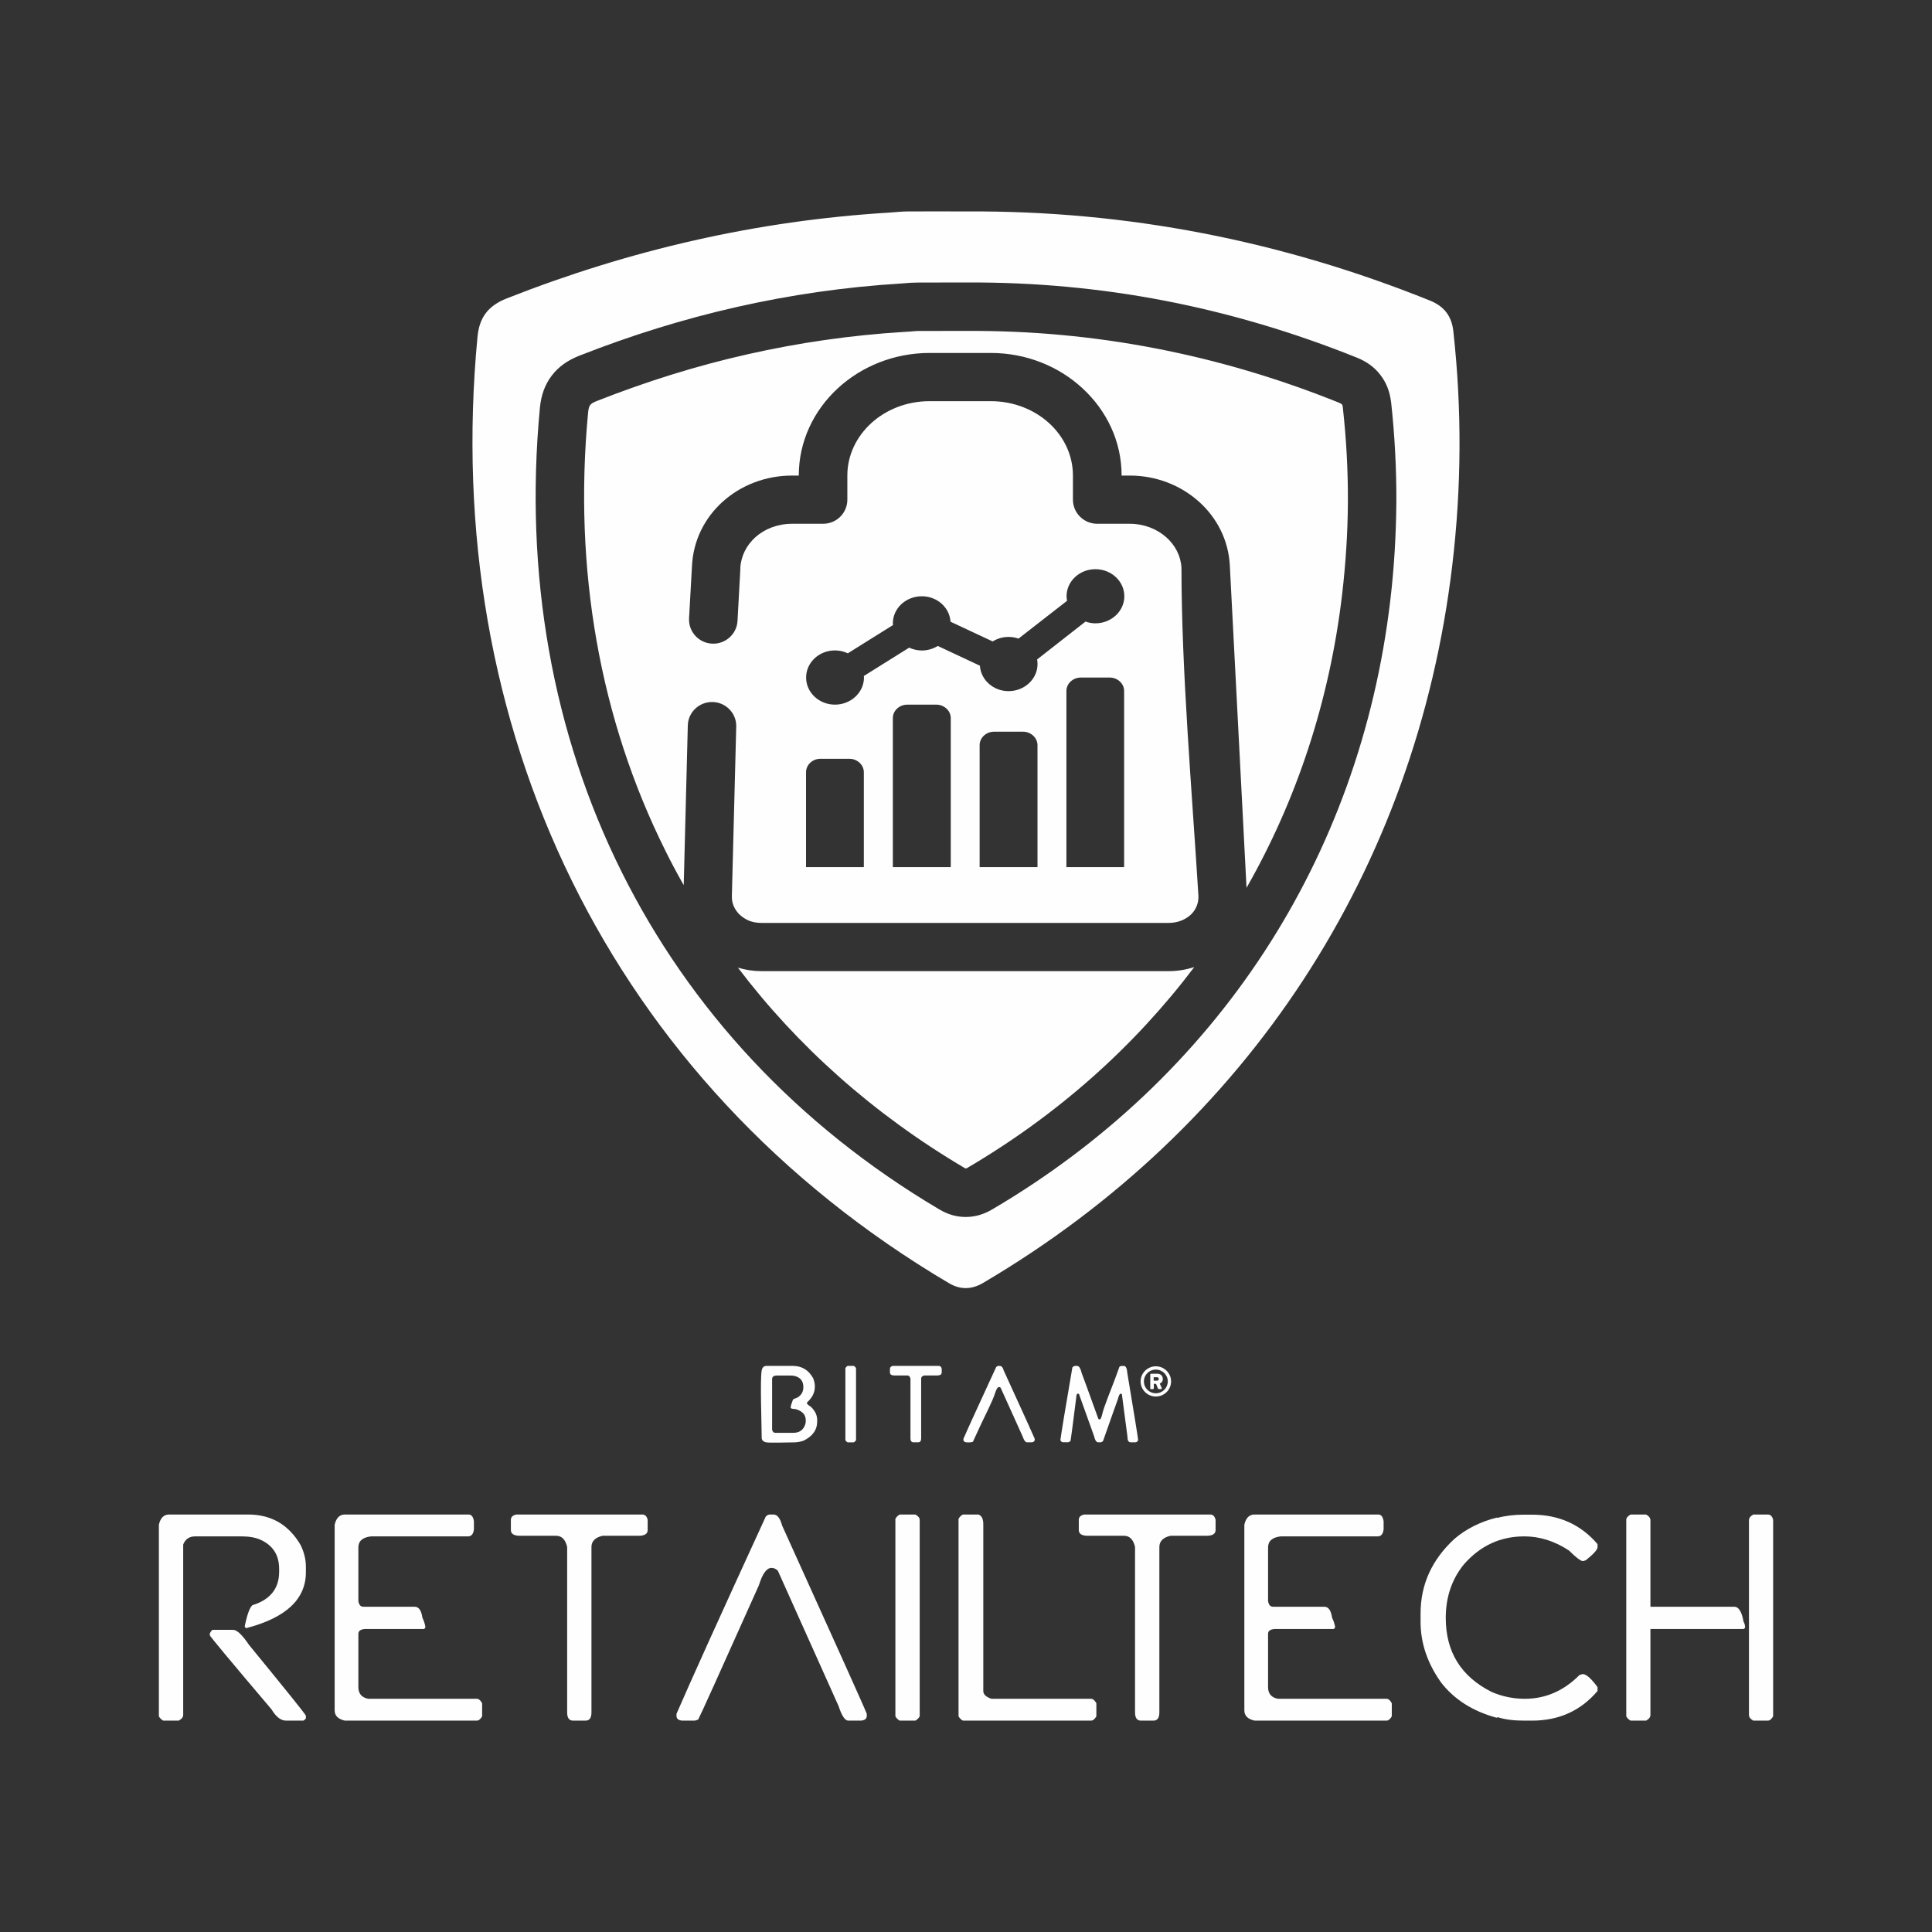<?xml version="1.0" encoding="UTF-8"?>
<!DOCTYPE svg PUBLIC "-//W3C//DTD SVG 1.1//EN" "http://www.w3.org/Graphics/SVG/1.1/DTD/svg11.dtd">
<!-- Creator: CorelDRAW -->
<svg xmlns="http://www.w3.org/2000/svg" xml:space="preserve" width="75.985mm" height="75.985mm" version="1.1" style="shape-rendering:geometricPrecision; text-rendering:geometricPrecision; image-rendering:optimizeQuality; fill-rule:evenodd; clip-rule:evenodd"
viewBox="0 0 3466.36 3466.36"
 xmlns:xlink="http://www.w3.org/1999/xlink"
 xmlns:xodm="http://www.corel.com/coreldraw/odm/2003">
 <rect x="0" y="0" width="3466.36" height="3466.36" fill="#333333" stroke="none"/>
 <defs>
  <style type="text/css">
   <![CDATA[
    .fil2 {fill:none}
    .fil1 {fill:#FEFEFE}
    .fil0 {fill:#FEFEFE;fill-rule:nonzero}
   ]]>
  </style>
 </defs>
 <g id="Layer_x0020_1">
  <g id="_2385452364064">
   <g>
    <path class="fil0" d="M1727.6 2717.32l27.85 0c5.88,2.01 8.76,7.84 8.76,17.24l0 299.35c0,6.26 4.95,10.83 14.74,14.03l178.56 0c3.43,0 6.59,2.62 9.58,8.01l0 23.44c-2.99,5.16 -6.15,7.72 -9.58,7.72l-229.92 0c-3.44,-1.89 -5.99,-4.46 -7.79,-7.72l0 -354.3c1.85,-3.47 4.52,-6.09 7.79,-7.77z"/>
    <path class="fil0" d="M1614.26 2717.32l28.08 0c5.21,2.88 7.77,6.09 7.77,9.52l0 352.56c-1.85,3.44 -4.52,5.98 -7.77,7.72l-28.08 0c-3.43,-1.89 -5.99,-4.46 -7.77,-7.72l0 -354.3c1.85,-3.47 4.52,-6.09 7.77,-7.77z"/>
    <path class="fil0" d="M1380.92 2717.32l7.02 0c6.74,0 11.8,6.69 15.45,20.08 99.08,218.77 149.72,331.23 151.79,337.6l0 3.32c0,5.38 -3.53,8.33 -10.61,8.8l-22.69 0c-5.81,0 -11.64,-8.69 -17.3,-26.06l-108.97 -242.88c-3.43,-3.42 -7.17,-5.1 -11.37,-5.1 -8.69,0 -16.27,10.4 -22.64,31.17 -68.49,152.94 -104.78,233.36 -108.97,241.02l-5.88 1.85 -22.73 0c-6.87,-0.47 -10.29,-3.42 -10.29,-8.8l0 -3.32c23.78,-55.07 77.14,-173.13 160.22,-354.09 2.45,-2.45 4.8,-3.59 6.97,-3.59z"/>
    <path class="fil0" d="M926.12 2717.32l226.39 0c4.79,0 8.05,3.16 9.52,9.52l0 18.34c0,6.86 -5.43,10.29 -16.47,10.29l-64.53 0c-13.23,3.1 -19.86,9.84 -19.86,20.19l0 296.79c0,9.73 -3.49,14.68 -10.55,14.68l-22.47 0c-7.02,0 -10.56,-4.95 -10.56,-14.68l0 -296.79c-2.99,-13.38 -9.63,-20.19 -19.91,-20.19l-64.57 0c-10.99,0 -16.49,-3.43 -16.49,-10.29l0 -18.34c0,-4.84 3.15,-8.05 9.52,-9.52z"/>
    <path class="fil0" d="M618.79 2717.32l221.98 0c5.12,0 8.33,4.02 9.51,12.08l0 14.7c-1.03,8.27 -4.56,12.44 -10.55,12.44l-174 0c-15.18,1.74 -22.75,8.33 -22.75,19.87l0 96.47c1.26,6.63 4.15,9.9 8.82,9.9l92.16 0c7.4,0 12.08,6.58 13.93,19.8 2.39,4.67 4.19,10.11 5.44,16.53 -0.88,2.4 -1.85,3.65 -2.88,3.65l-106.09 0c-7.57,0.71 -11.38,3.53 -11.38,8.43l0 95.76c0,11.75 5.94,18.71 17.63,20.99l194.9 0c3.42,0 6.58,2.62 9.51,8.01l0 23.44c-2.93,5.16 -6.09,7.72 -9.51,7.72l-236.72 0c-12.25,-2.71 -18.34,-8.86 -18.34,-18.33l0 -333.13c2.77,-12.24 8.91,-18.34 18.34,-18.34z"/>
    <path class="fil0" d="M381.63 2924.23l36.66 0c6.85,0 16.38,9.08 28.61,27.14 67.91,82.87 101.91,125.25 101.91,126.94l0 4.41c0,0.86 -1.42,2.39 -4.41,4.39l-31.17 0c-9.36,0 -17.95,-6.69 -26.07,-20.19 -73.5,-86.66 -110.38,-131 -110.7,-132.85l0 -3.59c2.34,-4.13 4.12,-6.26 5.17,-6.26z"/>
    <path class="fil0" d="M303.41 2717.32l141.92 0c41.3,0 72.64,18.23 93.97,54.67 6.35,12.89 9.52,26.02 9.52,39.23l0 9.63c0,48.11 -35.32,81.45 -106.05,100.06l-1.08 0c-1.31,0 -2.18,-1.03 -2.56,-3.38 5.38,-25.62 10.83,-38.4 16.49,-38.4 30.14,-10.18 45.2,-29.88 45.2,-59.1l0 -5.21c0,-24.92 -11.3,-42.33 -33.84,-52.41 -8.91,-3.85 -20.24,-5.88 -34.01,-5.88l-82.62 0c-10.66,0 -17.91,4.9 -21.67,14.7l0 305.62c0,3.96 -2.66,7.39 -8.02,10.27l-27.84 0c-3.41,-1.89 -5.97,-4.46 -7.77,-7.72l0 -343.74c2.79,-12.24 8.93,-18.34 18.35,-18.34z"/>
    <path class="fil0" d="M1945.06 2717.32l226.39 0c4.8,0 8.05,3.16 9.53,9.52l0 18.34c0,6.86 -5.45,10.29 -16.49,10.29l-64.59 0c-13.16,3.1 -19.8,9.84 -19.8,20.19l0 296.79c0,9.73 -3.53,14.68 -10.55,14.68l-22.47 0c-7.08,0 -10.61,-4.95 -10.61,-14.68l0 -296.79c-2.95,-13.38 -9.58,-20.19 -19.86,-20.19l-64.57 0c-11.04,0 -16.49,-3.43 -16.49,-10.29l0 -18.34c0,-4.84 3.16,-8.05 9.51,-9.52zm305.88 0l221.99 0c5.1,0 8.27,4.02 9.52,12.08l0 14.7c-1.08,8.27 -4.57,12.44 -10.55,12.44l-174 0c-15.18,1.74 -22.75,8.33 -22.75,19.87l0 96.47c1.25,6.63 4.13,9.9 8.82,9.9l92.16 0c7.34,0 12.02,6.58 13.87,19.8 2.4,4.67 4.26,10.11 5.51,16.59 -0.93,2.34 -1.85,3.59 -2.95,3.59l-106.03 0c-7.57,0.71 -11.38,3.53 -11.38,8.43l0 95.8c0,11.71 5.88,18.66 17.63,20.94l194.89 0c3.38,0 6.58,2.62 9.47,8.01l0 23.44c-2.89,5.16 -6.09,7.72 -9.47,7.72l-236.74 0c-12.23,-2.71 -18.33,-8.86 -18.33,-18.33l0 -333.13c2.71,-12.24 8.87,-18.34 18.33,-18.34zm483.2 0.28l14.68 0c48.1,0 87.32,17.63 117.47,52.82l0 5.49c0,4.47 -7.08,12.24 -21.01,23.46l-5.12 1.57c-3.92,0 -12.4,-6.37 -25.25,-19.15 -25.68,-16.81 -52.33,-25.25 -80.09,-25.25 -42.97,0 -79.21,16.83 -108.59,50.55 -21.55,26.65 -32.27,58.59 -32.27,95.76 0,61.15 27.49,105.32 82.54,132.92 18.92,8.11 38.74,12.18 59.36,12.18 36.99,0 69.7,-14.19 98.04,-42.66l5.49 -1.72c6.52,0 15.5,7.83 26.88,23.44l0 6.91c-30.15,35.53 -69.37,53.21 -117.47,53.21l-14.68 0c-18.33,0 -33.96,-2 -47.07,-6.14l-1.74 0.97c-42.98,-11.65 -76.28,-32.86 -99.89,-63.43 -24.43,-34.44 -36.67,-70.68 -36.67,-108.71l0 -14.96c0,-51.9 20.3,-96.58 60.89,-133.95 21.22,-18.07 46.69,-30.8 76.45,-38.2l0 0.77c14.64,-3.92 30.57,-5.88 48.04,-5.88zm191.46 -0.28l27.8 0c5.21,2.88 7.77,6.37 7.77,10.29l0 155.17 150.43 0c7.94,0 13.49,8.91 16.6,26.77 1.85,3.25 2.77,6.52 2.77,9.62l0 0.93c0,0.71 -0.93,1.57 -2.77,2.67l-167.03 0 0 154.09c0,3.96 -2.56,7.39 -7.77,10.27l-27.8 0c-3.49,-1.89 -6.04,-4.46 -7.79,-7.72l0 -352.56c0,-3.42 2.56,-6.63 7.79,-9.52zm220.13 0l26.07 0c4.79,0 8,3.16 9.52,9.52l0 352.56c-2.93,5.16 -6.09,7.72 -9.52,7.72l-26.07 0c-5.21,-2.88 -7.77,-6.3 -7.77,-10.27l0 -349.25c0,-3.92 2.56,-7.4 7.77,-10.29z"/>
   </g>
   <g>
    <path class="fil0" d="M1374.81 2450.71l47.74 0c16.11,0 28.26,7.34 36.34,21.98l0.08 0.15c0.94,2.6 1.7,4.97 2.2,7.18 0.52,2.22 0.76,4.38 0.76,6.38l0 2.43c0,4.97 -1.26,9.78 -3.63,14.43 -2.31,4.45 -5.73,8.73 -10.13,12.8l-0.44 1.87c0.15,0.44 0.57,1.03 1.32,1.76 1.2,1.2 3.04,2.6 5.47,4.07l0.3 0.23c3.69,3.54 6.52,7.32 8.43,11.18 1.93,3.98 2.9,8.06 2.9,12.27l0 3.19c0,7.47 -2.1,14.14 -6.23,19.83 -4.07,5.7 -10.2,10.51 -18.25,14.43l-0.25 0.09c-2.87,0.96 -5.68,1.61 -8.43,2.14 -2.75,0.52 -5.41,0.73 -7.82,0.73 -9.06,0 -44.56,1.26 -50.62,-0.06 -2.52,-0.52 -4.45,-1.49 -5.79,-2.81 -1.41,-1.41 -2.14,-3.19 -2.14,-5.33 0,-22.36 -3.19,-105.61 0.06,-121.09 0.52,-2.52 1.41,-4.43 2.75,-5.69 1.41,-1.41 3.25,-2.16 5.39,-2.16zm553.97 0l3.84 0c1.85,0 3.49,1.26 4.89,3.77 1.2,2.16 2.29,5.27 3.33,9.4 0.82,2.01 3.48,9.1 7.91,21.31l21.84 60.33c0.23,0.21 0.44,0.51 0.73,0.65 0.38,0.23 0.9,0.44 1.49,0.59 0.73,-0.06 1.41,-0.59 2.08,-1.56 0.88,-1.41 1.61,-3.46 2.29,-6.27 2.81,-13.99 17.31,-48.27 22.95,-63.88 5.18,-14.35 7.99,-21.9 8.28,-22.57l0.21 -0.44 0.38 -0.23c0.59,-0.29 1.17,-0.58 1.7,-0.79 0.59,-0.23 1.18,-0.31 1.7,-0.31l3.86 0c1.99,0 3.54,1.2 4.66,3.71 0.82,1.93 1.41,4.74 1.61,8.43 6.14,36.92 10.83,65.43 14.08,85.49 3.25,20.05 5.03,31.59 5.33,34.55l0 1.49 -0.23 0.36c-0.59,0.97 -1.26,1.7 -1.93,2.16 -0.8,0.59 -1.76,0.88 -2.66,0.88l-8.58 0c-1.99,0 -3.54,-1.05 -4.51,-3.04 -0.82,-1.61 -1.17,-3.99 -1.17,-7.03l-10.01 -76.24c-0.29,-0.29 -0.58,-0.5 -0.96,-0.65 -0.44,-0.15 -1.03,-0.3 -1.7,-0.3 -0.5,0 -1.17,0.65 -1.91,2.14 -0.97,1.85 -2.02,4.66 -2.9,8.58l-0.15 0.3c-0.29,0.58 -2.58,6.96 -6.88,19.17l-19.17 54.4 -0.21 0.21c-0.61,0.76 -1.26,1.34 -2.02,1.72 -0.73,0.5 -1.55,0.73 -2.43,0.73l-4.16 0c-1.76,0 -3.31,-1.2 -4.72,-3.4 -1.05,-1.87 -2.02,-4.59 -2.81,-8.07 -1.05,-2.58 -9.4,-25.97 -25.17,-70.15l-1.61 -4.83 -1.05 -0.65c-0.21,-0.15 -0.44,-0.23 -0.59,-0.23l-0.29 0c-0.97,0 -1.7,0.44 -2.16,1.34 -0.65,1.26 -1.03,3.17 -1.03,5.83l-7.26 56.7c-1.7,12.86 -2.73,19.74 -2.96,20.64l-0.15 0.44 -0.36 0.3c-0.67,0.59 -1.34,1.11 -2.01,1.41 -0.73,0.38 -1.47,0.59 -2.14,0.59l-8.58 0c-1.05,0 -1.93,-0.3 -2.75,-0.89 -0.82,-0.52 -1.41,-1.25 -1.91,-2.22l-0.17 -0.36c0,-0.46 -0.06,-1.05 0,-1.49 0.9,-6.35 3.04,-20.35 6.59,-41.89 3.63,-21.76 8.52,-50.77 14.73,-87.02l0.17 -0.52 0.36 -0.38c0.67,-0.65 1.41,-1.17 1.99,-1.55 0.82,-0.44 1.57,-0.67 2.31,-0.67zm-137.51 0l2.52 0c1.78,0 3.25,0.82 4.51,2.45 1.04,1.32 1.93,3.33 2.6,5.85l40.99 89.83c9.25,20.35 14.06,31.15 14.52,32.41 0.15,0.52 0.06,1.11 0.06,1.72 0,1.47 -0.52,2.58 -1.55,3.46 -0.88,0.75 -2.22,1.2 -3.78,1.34l-8.43 0c-1.64,0 -3.11,-1.05 -4.51,-3.11 -1.11,-1.63 -2.22,-4.07 -3.33,-7.26l-39.59 -87.62c-0.44,-0.38 -0.9,-0.67 -1.26,-0.88 -0.52,-0.23 -1.05,-0.3 -1.55,-0.3 -2.45,0 -4.68,3.4 -6.82,10.14 -4.66,15.31 -20.35,45 -27.67,61.19 -7.34,16.07 -11.41,24.88 -12.15,26.35l-0.29 0.61c-4.15,1.17 -7.18,1.17 -11.77,0.88 -1.55,-0.15 -2.81,-0.59 -3.69,-1.34 -1.05,-0.88 -1.55,-1.99 -1.55,-3.46l0 -1.41 0.15 -0.38c4.43,-10.13 11.47,-25.82 21.17,-46.99 9.84,-21.69 22.34,-48.71 37.36,-81.27l0.15 -0.21 0.23 -0.23c0.58,-0.52 1.11,-0.97 1.61,-1.26 0.67,-0.3 1.34,-0.52 2.08,-0.52zm-189.46 0l82.68 0c1.26,0 2.44,0.46 3.32,1.34 0.82,0.82 1.41,1.93 1.7,3.4 0.31,1.26 0.09,5.41 0.09,6.97 0,1.84 -0.73,3.25 -2.29,4.22 -1.26,0.73 -3.04,1.18 -5.33,1.18l-23.48 0c-1.99,0.46 -3.46,1.2 -4.43,2.16 -0.9,0.88 -1.34,2.06 -1.34,3.46l0 107.39c0,2.16 -0.44,3.78 -1.26,4.97 -0.97,1.32 -2.37,1.99 -4.22,1.99l-8.2 0c-1.87,0 -3.28,-0.67 -4.24,-1.99 -0.89,-1.2 -1.26,-2.81 -1.26,-4.97l0 -107.22c-0.44,-2.02 -1.18,-3.49 -2.14,-4.45 -0.88,-0.88 -2.08,-1.34 -3.55,-1.34l-23.53 0c-2.29,0 -4.16,-0.44 -5.41,-1.18 -1.46,-0.96 -2.2,-2.37 -2.2,-4.22l0 -6.67c0,-1.26 0.5,-2.37 1.32,-3.25 0.82,-0.82 1.93,-1.41 3.4,-1.7l0.38 -0.08zm-80.66 0l10.72 0 0.38 0.23c1.11,0.59 1.93,1.35 2.52,1.99 0.73,0.9 1.11,1.85 1.11,2.9l0 128.03 -0.23 0.38c-0.44,0.73 -0.96,1.41 -1.47,1.99 -0.61,0.5 -1.26,1.03 -2.01,1.41l-0.36 0.21 -11.03 0 -0.36 -0.21c-0.75,-0.44 -1.42,-0.9 -2.01,-1.49 -0.59,-0.5 -1.03,-1.17 -1.49,-1.99l-0.15 -0.29 0 -129.08 0.15 -0.36c0.47,-0.73 0.9,-1.41 1.49,-1.99 0.59,-0.61 1.26,-1.11 2.01,-1.49l0.36 -0.23 0.37 0zm-135.84 23.62l0 90.88c0.47,1.93 1.14,3.33 2.08,4.22 0.9,0.88 2.14,1.32 3.65,1.32l32.12 0c5.6,0 10.2,-1.24 13.74,-3.84 3.57,-2.51 6.23,-6.35 7.93,-11.47 0.29,-0.88 0.52,-1.91 0.67,-3.11 0.15,-1.17 0.19,-2.58 0.19,-4.07 0,-4.89 -1.47,-9.02 -4.4,-12.29 -3.04,-3.4 -7.64,-5.98 -13.72,-7.76 -2.41,-0.15 -4.36,-0.38 -5.6,-0.59 -2.22,-0.38 -3.36,-1.2 -3.36,-2.31l0 -0.29c0,-1.18 0.38,-2.96 1.14,-5.39 0.67,-2.16 1.61,-4.89 2.89,-8.22l0.21 -0.44 0.36 -0.29c0.52,-0.3 1.57,-0.82 3.12,-1.49l5.03 -2.06c3.32,-2.22 5.83,-4.82 7.47,-7.78 1.64,-3.02 2.5,-6.44 2.5,-10.36l0 -0.59c0,-10.72 -5.46,-17.31 -16.28,-19.83 -1.03,-0.23 -2.14,-0.38 -3.23,-0.46 -1.17,-0.15 -2.37,-0.15 -3.63,-0.15l-26.05 0c-2.37,0.31 -4.13,0.96 -5.26,2.01 -1.03,1.03 -1.56,2.52 -1.56,4.37z"/>
    <path class="fil0" d="M2069.91 2477.21l0 -6.21 6.08 0c1.85,0 3.11,1.26 3.11,3.1 0,1.64 -1.26,3.11 -3.11,3.11l-6.08 0zm-6.36 13.7c0,0.67 0.59,1.41 1.41,1.41l3.78 0c0.82,0 1.41,-0.73 1.41,-1.41l0 -8.08 3.99 0 3.42 8.37c0.29,0.52 0.73,1.11 1.32,1.11l4.16 0c1.03,0 1.7,-0.97 1.32,-1.99l-3.54 -7.85c2.29,-1.05 5.48,-3.33 5.48,-8.37 0,-5.92 -4.6,-9.4 -9.34,-9.4l-11.77 0c-0.79,0 -1.41,0.73 -1.41,1.49l0 24.71 -0.21 0zm-11.18 -12.36c0,-11.77 9.55,-21.25 21.46,-21.25 11.85,0 21.4,9.48 21.4,21.25 0,11.62 -9.54,21.23 -21.4,21.23 -11.92,0 -21.46,-9.46 -21.46,-21.23zm-5.92 0c0,14.88 12.21,27.08 27.38,27.08 14.95,0 27.31,-12.15 27.31,-27.08 0,-14.87 -12.36,-27.17 -27.31,-27.17 -15.17,0 -27.38,12.29 -27.38,27.17z"/>
   </g>
   <path class="fil1" d="M1702.51 2302.19c20.37,12.11 40.71,11.7 61.08,-0.26 475.27,-279.62 777.22,-741.95 842.04,-1287.61 16.64,-140.04 17.43,-280.15 1.88,-420.45 -3.06,-27.12 -16.79,-44.44 -41.8,-54.55 -266.68,-107.4 -543.81,-161.69 -831.4,-159.95 -35.65,0 -71.34,-0.26 -106.99,0 -10.64,0.11 -21.46,1.43 -32.07,2.11 -237.18,14.37 -465.53,66.96 -686.23,154 -33.12,13.17 -48.97,33.8 -52.32,69.08 -66.36,698.94 235.71,1336.85 845.81,1697.65zm314.63 -746.36l-103.82 0 0 -316.07c0,-13.2 11.58,-24.11 25.92,-24.11l51.8 0c14.22,0 25.84,10.9 25.84,24.11l0 316.07 0.26 0zm-155.69 0l-103.82 0 0 -218.81c0,-13.28 11.58,-24.22 25.92,-24.22l51.91 0c14.11,0 25.99,10.94 25.99,24.22l0 218.81zm-155.62 0l-103.9 0 0 -267.51c0,-13.28 11.77,-24.07 26.03,-24.07l51.76 0c14.26,0 26.11,10.79 26.11,24.07l0 267.51zm-207.76 -291.58c-28.63,0 -51.76,-21.84 -51.76,-48.59 0,-27.01 23.28,-48.7 51.76,-48.7 8.3,0 15.96,1.85 23.05,5.21l81.15 -50.74c0,-0.9 -0.34,-1.96 -0.34,-3.06 0,-26.86 23.27,-48.55 52.02,-48.55 27.5,0 49.76,20.07 51.46,45.65l75.6 35.39c8.26,-5.06 17.96,-8.11 28.48,-8.11 6.37,0 12.26,1.05 17.84,3.05l87.19 -67.87c-0.53,-2.68 -0.94,-5.32 -0.94,-8.11 0,-26.9 23.27,-48.59 51.76,-48.59 28.59,0 51.91,21.69 51.91,48.59 0,26.75 -23.32,48.55 -51.91,48.55 -6.22,0 -12.11,-1.17 -17.73,-3.17l-86.84 67.98c0.49,2.68 0.76,5.32 0.76,8.26 0,26.75 -23.28,48.59 -52.02,48.59 -27.39,0 -49.76,-20.22 -51.39,-45.65l-75.56 -35.42c-8.26,5.05 -17.99,8.15 -28.59,8.15 -8.15,0 -16.04,-2 -22.79,-5.1l-81.3 50.86c0,0.94 0.26,2 0.26,2.94 -0.15,26.6 -23.46,48.44 -52.06,48.44zm51.91 291.58l-103.82 0 0 -170.22c0,-13.32 11.58,-24.22 25.84,-24.22l51.76 0c14.37,0 26.11,10.9 26.11,24.22l0 170.22 0.11 0zm180.07 539.4c1.62,0.94 2.41,1.35 2.68,1.35 0.68,0 1.7,-0.57 3.59,-1.62 161.99,-95.3 298.75,-217.34 406.42,-359.87 -14.75,4.79 -30.18,7.32 -45.76,7.32l-730.67 0c-14.33,0 -28.59,-2.11 -42.33,-6.26 106.39,140.3 242.28,262.2 406.08,359.08zm506.43 -502.28c90.2,-157.96 148.79,-335.23 171.39,-525.29 6.64,-56.7 10.26,-112.72 10.49,-167.96 0.26,-55.34 -2.79,-111.4 -9.02,-167.96l-0.11 -1.05c-0.31,-2.42 -0.68,-4.11 -1.36,-4.95 -0.76,-0.9 -2.79,-2.11 -5.7,-3.32 -107.67,-43.39 -217.37,-75.87 -329.15,-97.41 -111.14,-21.43 -224.13,-31.95 -338.7,-31.27l-25.31 0c-20.9,0 -41.65,0 -62.55,0.11 -2.23,0 -8.38,0.53 -14.48,1.09 -3.44,0.11 -6.91,0.53 -10.53,0.64 -94.99,5.85 -188.17,19.32 -279.62,39.95 -91.63,20.6 -181.91,48.82 -271.06,83.98 -6.11,2.38 -10,4.64 -11.85,7.17 -1.88,2.41 -3.09,6.64 -3.73,13.05 -26.75,282 21.39,551.36 138.41,786.13 10.34,21.05 21.43,41.8 33.12,62.28l7.32 -286.52c0.53,-23.81 20.49,-42.59 44.48,-42.07 23.96,0.53 42.97,20.26 42.41,44.06l-7.85 304.9c-0.11,5.85 0.94,11.58 3.24,17.05 2.23,5.32 5.69,10.49 10.07,14.9 5.36,5.05 11.32,8.9 17.73,11.58 6.64,2.53 14.07,3.85 22.18,3.85l730.67 0c7.88,0 15.58,-1.47 22.37,-4.11 6.75,-2.68 12.9,-6.52 17.85,-11.32 4.68,-4.68 8,-9.84 10.07,-15.31 2.11,-5.32 3.05,-11.05 2.98,-17.02 -11.47,-186.21 -30.48,-405.55 -30.48,-589.2 -1.09,-21.54 -11.47,-41.12 -27.58,-55.23 -16.87,-14.9 -39.92,-23.95 -65.34,-23.95l-58.17 0c-24.03,0 -43.65,-19.28 -43.65,-43.24l0 -43.42c0,-36.18 -16.07,-69.19 -42.07,-93.26 -26.86,-24.78 -64.14,-40.06 -105.52,-40.06l-109.41 0c-41.39,0 -78.66,15.28 -105.52,40.06 -25.96,24.07 -42.22,57.08 -42.22,93.26l0 43.42c0,23.96 -19.39,43.24 -43.53,43.24l-55.46 0c-26.1,0 -49.38,9.16 -66.28,24.37 -15.58,14.22 -25.69,33.54 -26.78,55.23 0.19,0.9 0,1.85 0,2.9l-5.02 91.83c-1.36,23.84 -21.96,42.07 -45.91,40.74 -23.95,-1.32 -42.33,-21.69 -41.01,-45.53l5.21 -93.14c2,-45.92 22.6,-86.66 54.93,-115.78 32.33,-29.27 76.43,-47.12 124.87,-47.12l11.85 0 0 -0.15c0,-61.08 26.75,-116.42 69.98,-156.37 42.48,-39.12 100.77,-63.46 164.9,-63.46l109.41 0c64.13,0 122.42,24.22 164.78,63.46 43.35,39.95 70.13,95.29 70.13,156.37l0 0.15 14.49 0c47.53,0 91.03,17.43 123.21,45.91 32.93,29.01 54.17,69.76 56.47,115.52l29.96 578.26zm-503.07 590.52c-16.56,0.16 -32.37,-4.26 -47.69,-13.32 -256.2,-151.43 -448.33,-360.77 -570.26,-605.53 -124.04,-248.87 -175.12,-534.49 -146.79,-832.98 2.26,-22.78 8.9,-41.42 21.05,-57.38 12.11,-16.11 28.33,-27.54 49.31,-35.92 92.66,-36.48 187.16,-65.91 283.66,-87.71 96.24,-21.69 193.91,-35.8 293.47,-41.91l8.72 -0.68c5.62,-0.53 11.35,-0.94 20.93,-1.06 20.87,-0.15 42.03,-0.15 63.19,-0.15l25.05 0c120.84,-0.64 239.33,10.26 355.34,32.64 117.14,22.6 232.12,56.81 345.11,102.2 17.58,7.06 31.54,17.17 42.14,31.01 10.41,13.43 16.79,29.27 19.09,48.02l0.26 1.47c6.38,58.81 9.54,118.04 9.32,177.95 -0.46,60.13 -4,119.36 -10.94,177.8 -27.39,231.45 -105.25,445.31 -226.65,630.85 -121.25,185.38 -286,342.7 -487.49,461.12 -15.02,8.94 -30.64,13.47 -46.82,13.58z"/>
  </g>
  <rect class="fil2" x="-0" y="-0" width="3466.36" height="3466.36"/>
 </g>
</svg>
